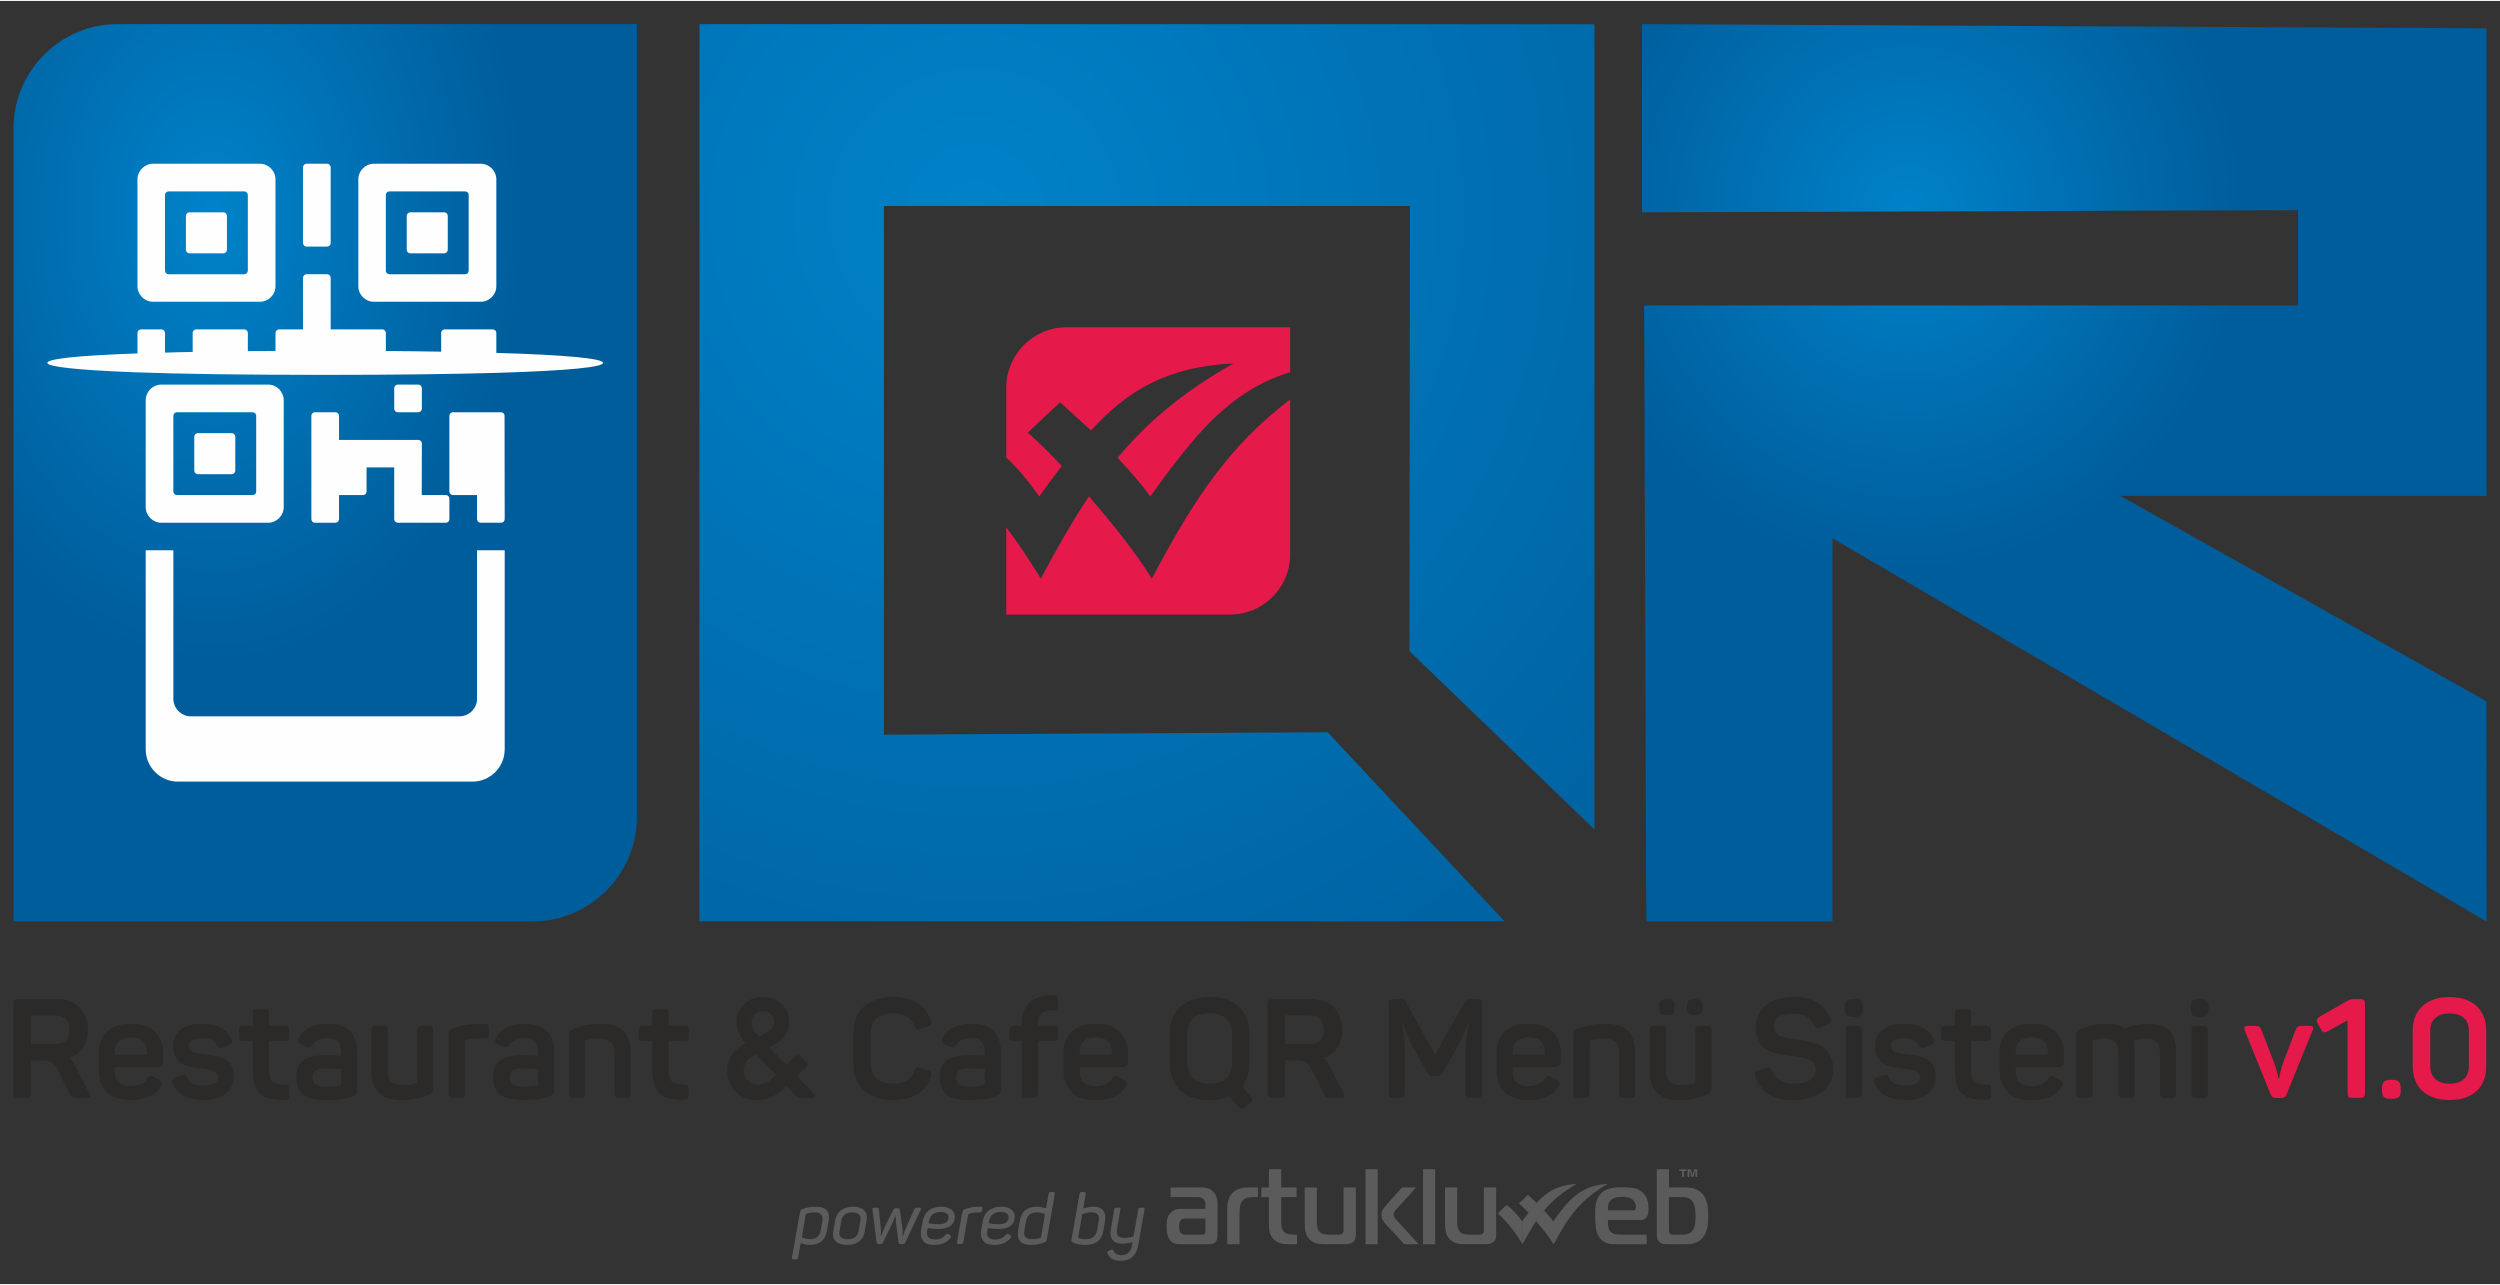 <?xml version="1.0" encoding="UTF-8"?>
<!DOCTYPE svg PUBLIC "-//W3C//DTD SVG 1.1//EN" "http://www.w3.org/Graphics/SVG/1.1/DTD/svg11.dtd">
<!-- Creator: CorelDRAW 2019 (64-Bit) -->
<svg xmlns="http://www.w3.org/2000/svg" xml:space="preserve" width="465px" height="239px" version="1.1" style="shape-rendering:geometricPrecision; text-rendering:geometricPrecision; image-rendering:optimizeQuality; fill-rule:evenodd; clip-rule:evenodd"
viewBox="0 0 185.31 95.11"
 xmlns:xlink="http://www.w3.org/1999/xlink">
 <rect x="0" y="0" width="185.31" height="95.11" fill="#333333" stroke="none"/>
 <defs>
  <style type="text/css">
   <![CDATA[
    .fil0 {fill:none}
    .fil7 {fill:#FEFEFE}
    .fil9 {fill:#5B5B5B}
    .fil2 {fill:#E51A4B}
    .fil8 {fill:#5B5B5B;fill-rule:nonzero}
    .fil5 {fill:#2B2A29;fill-rule:nonzero}
    .fil6 {fill:#E51A4B;fill-rule:nonzero}
    .fil1 {fill:url(#id0)}
    .fil3 {fill:url(#id1)}
    .fil4 {fill:url(#id2)}
   ]]>
  </style>
  <radialGradient id="id0" gradientUnits="userSpaceOnUse" gradientTransform="matrix(1.385 -0 -0 1.389 -28 -6)" cx="72.41" cy="15.69" r="55.29" fx="72.41" fy="15.69">
   <stop offset="0" style="stop-opacity:1; stop-color:#0082C9"/>
   <stop offset="1" style="stop-opacity:1; stop-color:#005D9B"/>
  </radialGradient>
  <radialGradient id="id1" gradientUnits="userSpaceOnUse" gradientTransform="matrix(1.307 -0 -0 1.389 -43 -6)" xlink:href="#id0" cx="141.12" cy="15.69" r="19.01" fx="141.12" fy="15.69">
  </radialGradient>
  <radialGradient id="id2" gradientUnits="userSpaceOnUse" gradientTransform="matrix(0.965 -0 -0 1.389 1 -6)" xlink:href="#id0" cx="15.32" cy="15.69" r="23.94" fx="15.32" fy="15.69">
  </radialGradient>
 </defs>
 <g id="Layer_x0020_1">
  <polygon class="fil0" points="0,0 185.31,0 185.31,95.11 0,95.11 "/>
  <g id="_2088385887312">
   <polygon class="fil1" points="104.47,48.19 118.19,61.42 118.19,1.73 51.85,1.72 51.84,68.22 111.53,68.23 98.41,54.21 65.52,54.39 65.52,15.2 104.51,15.2 "/>
   <path class="fil2" d="M79.05 24.19l16.58 0 0 3.33c-4.54,1.38 -7.18,4.8 -10.37,9.21 -0.74,-1.04 -1.55,-1.93 -2.42,-2.86 2.21,-2.65 4.85,-4.89 8.6,-7 -4.97,0.23 -7.9,2.05 -10.57,4.97l-2.29 -2.09 -2.4 2.25c0.95,0.84 1.66,1.56 2.52,2.47l0 0c-0.54,0.71 -1.1,1.47 -1.67,2.26l0 0c-0.89,-1.26 -1.58,-2.07 -2.44,-2.88l0 -5.2c0,-2.45 2.01,-4.46 4.46,-4.46zm-1.9 18.63c1.21,-2.27 2.35,-4.28 3.57,-6.1 1.7,2 3.25,3.87 4.66,6.1 3.11,-5.88 5.69,-9.8 10.25,-13.28l0 11.5c0,2.45 -2.01,4.45 -4.46,4.45l-16.58 0 0 -6.47c0.86,1.13 1.66,2.35 2.56,3.8z"/>
   <polygon class="fil3" points="121.71,1.72 121.71,15.67 170.34,15.51 170.34,22.57 121.87,22.57 122.03,68.23 135.83,68.23 135.83,39.83 184.31,68.23 184.3,51.91 157.17,36.69 184.31,36.69 184.31,2.03 "/>
   <path class="fil4" d="M8.72 1.72l38.49 0 0 58.78c0,4.25 -3.48,7.73 -7.73,7.73l-38.48 0 0 -58.78c0,-4.25 3.47,-7.73 7.72,-7.73z"/>
   <g>
    <path class="fil5" d="M4.2 73.99c0.72,0 1.29,0.21 1.7,0.61 0.41,0.4 0.62,0.95 0.62,1.66 0,0.53 -0.12,0.97 -0.36,1.33 -0.23,0.36 -0.57,0.61 -1,0.75 0.12,0.11 0.23,0.25 0.33,0.45l1.13 2.17c0.13,0.23 0.07,0.35 -0.17,0.35l-0.6 0c-0.23,0 -0.38,-0.02 -0.47,-0.05 -0.09,-0.04 -0.17,-0.13 -0.23,-0.26l-0.87 -1.75c-0.13,-0.29 -0.28,-0.48 -0.45,-0.58 -0.16,-0.09 -0.42,-0.14 -0.77,-0.14l-0.76 0 0 2.43c0,0.13 -0.03,0.22 -0.08,0.27 -0.05,0.06 -0.15,0.08 -0.28,0.08l-0.58 0c-0.13,0 -0.23,-0.02 -0.28,-0.08 -0.06,-0.05 -0.08,-0.14 -0.08,-0.27l0 -6.61c0,-0.14 0.02,-0.23 0.08,-0.28 0.05,-0.05 0.15,-0.08 0.28,-0.08l2.84 0zm0.68 3.06c0.19,-0.18 0.28,-0.44 0.28,-0.79 0,-0.34 -0.09,-0.6 -0.28,-0.79 -0.18,-0.18 -0.45,-0.27 -0.8,-0.27l-1.78 0 0 2.12 1.78 0c0.34,0 0.61,-0.09 0.8,-0.27zm2.43 0.99c0,-0.72 0.21,-1.27 0.62,-1.65 0.41,-0.38 1,-0.57 1.77,-0.57 0.79,0 1.38,0.2 1.78,0.6 0.4,0.39 0.61,0.91 0.61,1.53l0 0.63c0,0.3 -0.16,0.44 -0.47,0.44l-3.11 0 0 0.38c0,0.34 0.1,0.6 0.3,0.77 0.21,0.18 0.5,0.27 0.87,0.27 0.58,0 0.99,-0.19 1.22,-0.55 0.08,-0.12 0.16,-0.18 0.23,-0.2 0.07,-0.02 0.17,0.01 0.3,0.08l0.36 0.19c0.23,0.11 0.27,0.28 0.12,0.52 -0.41,0.66 -1.15,0.99 -2.23,0.99 -0.8,0 -1.4,-0.2 -1.78,-0.6 -0.39,-0.4 -0.59,-0.94 -0.59,-1.61l0 -1.22zm3.58 -0.16c0,-0.34 -0.1,-0.6 -0.3,-0.78 -0.2,-0.18 -0.49,-0.27 -0.89,-0.27 -0.38,0 -0.68,0.09 -0.88,0.27 -0.21,0.18 -0.31,0.44 -0.31,0.78l0 0.23 2.38 0 0 -0.23zm1.94 -0.4c0,-0.51 0.18,-0.91 0.54,-1.21 0.36,-0.3 0.89,-0.45 1.58,-0.45 1.11,0 1.84,0.37 2.21,1.1 0.11,0.21 0.05,0.36 -0.17,0.47l-0.46 0.18c-0.12,0.05 -0.2,0.06 -0.26,0.05 -0.05,-0.02 -0.11,-0.08 -0.18,-0.19 -0.2,-0.36 -0.57,-0.54 -1.11,-0.54 -0.64,0 -0.97,0.19 -0.97,0.56 0,0.22 0.09,0.38 0.27,0.46 0.18,0.07 0.49,0.13 0.94,0.18 0.7,0.06 1.22,0.21 1.58,0.44 0.35,0.23 0.52,0.64 0.52,1.22 0,0.52 -0.19,0.93 -0.58,1.25 -0.38,0.31 -0.93,0.47 -1.65,0.47 -1.2,0 -1.97,-0.42 -2.29,-1.25 -0.09,-0.21 -0.02,-0.36 0.2,-0.43l0.47 -0.15c0.1,-0.04 0.18,-0.05 0.25,-0.02 0.06,0.03 0.12,0.1 0.17,0.22 0.16,0.38 0.55,0.56 1.16,0.56 0.73,0 1.1,-0.2 1.1,-0.6 0,-0.23 -0.1,-0.38 -0.28,-0.47 -0.18,-0.08 -0.5,-0.14 -0.96,-0.19 -0.24,-0.03 -0.45,-0.06 -0.61,-0.09 -0.17,-0.03 -0.36,-0.08 -0.56,-0.16 -0.19,-0.08 -0.36,-0.17 -0.48,-0.28 -0.12,-0.11 -0.23,-0.26 -0.31,-0.45 -0.08,-0.19 -0.12,-0.42 -0.12,-0.68zm6.79 -2.74c0.12,0 0.2,0.02 0.25,0.06 0.04,0.05 0.07,0.13 0.07,0.25l0 0.92 1.17 0c0.12,0 0.2,0.03 0.25,0.07 0.05,0.05 0.07,0.13 0.07,0.24l0 0.48c0,0.11 -0.02,0.2 -0.07,0.24 -0.05,0.05 -0.13,0.08 -0.25,0.08l-1.17 0 0 2.07c0,0.48 0.08,0.8 0.24,0.96 0.16,0.15 0.47,0.22 0.92,0.22 0.13,0 0.21,0.02 0.26,0.07 0.05,0.04 0.07,0.13 0.07,0.25l0 0.48c0,0.12 -0.02,0.2 -0.07,0.25 -0.05,0.04 -0.13,0.07 -0.26,0.08 -0.86,0.02 -1.47,-0.13 -1.83,-0.46 -0.35,-0.33 -0.53,-0.93 -0.53,-1.81l0 -2.11 -0.71 0c-0.12,0 -0.2,-0.03 -0.24,-0.08 -0.05,-0.04 -0.07,-0.13 -0.07,-0.24l0 -0.48c0,-0.11 0.02,-0.19 0.07,-0.24 0.04,-0.04 0.12,-0.07 0.24,-0.07l0.71 0 0 -0.92c0,-0.12 0.03,-0.2 0.07,-0.25 0.05,-0.04 0.14,-0.06 0.25,-0.06l0.56 0zm2.52 2.15c0.37,-0.71 1.09,-1.07 2.14,-1.07 1.47,0 2.2,0.71 2.2,2.12l0 2.67c0,0.18 -0.02,0.31 -0.08,0.38 -0.05,0.08 -0.14,0.15 -0.29,0.21 -0.41,0.18 -1.03,0.27 -1.85,0.27 -0.88,0 -1.48,-0.14 -1.81,-0.41 -0.33,-0.27 -0.49,-0.69 -0.49,-1.26 0,-0.61 0.18,-1.04 0.54,-1.29 0.36,-0.25 0.96,-0.37 1.8,-0.37 0.07,0 0.4,0.01 0.99,0.05l0 -0.29c0,-0.34 -0.08,-0.59 -0.24,-0.76 -0.16,-0.17 -0.42,-0.26 -0.79,-0.26 -0.51,0 -0.87,0.16 -1.09,0.49 -0.07,0.11 -0.14,0.18 -0.19,0.2 -0.05,0.01 -0.13,0 -0.25,-0.04l-0.41 -0.18c-0.23,-0.1 -0.29,-0.25 -0.18,-0.46zm3.15 2.28c-0.72,-0.04 -1.1,-0.05 -1.13,-0.05 -0.37,0 -0.63,0.05 -0.77,0.16 -0.14,0.11 -0.22,0.28 -0.22,0.51 0,0.23 0.07,0.4 0.2,0.52 0.14,0.11 0.4,0.17 0.77,0.17 0.44,0 0.79,-0.03 1.03,-0.09 0.08,-0.02 0.12,-0.07 0.12,-0.14l0 -1.08zm6.5 -3.2c0.12,0 0.2,0.03 0.25,0.07 0.05,0.05 0.07,0.13 0.07,0.24l0 4.25c0,0.16 -0.03,0.28 -0.08,0.36 -0.05,0.07 -0.16,0.15 -0.32,0.22 -0.61,0.24 -1.28,0.36 -2.02,0.36 -0.72,0 -1.26,-0.18 -1.62,-0.54 -0.36,-0.36 -0.54,-0.87 -0.54,-1.54l0 -3.11c0,-0.11 0.03,-0.19 0.08,-0.24 0.04,-0.04 0.13,-0.07 0.24,-0.07l0.57 0c0.12,0 0.2,0.03 0.24,0.07 0.05,0.05 0.07,0.13 0.07,0.24l0 3.07c0,0.68 0.37,1.02 1.12,1.02 0.36,0 0.68,-0.04 0.95,-0.12 0.08,-0.03 0.11,-0.09 0.11,-0.17l0 -3.8c0,-0.11 0.03,-0.19 0.08,-0.24 0.04,-0.04 0.13,-0.07 0.24,-0.07l0.56 0zm3.79 -0.15l0.33 0c0.12,0 0.2,0.02 0.25,0.07 0.05,0.04 0.07,0.12 0.07,0.25l0 0.45c0,0.12 -0.02,0.2 -0.07,0.25 -0.05,0.05 -0.13,0.07 -0.25,0.07l-0.37 0c-0.38,0 -0.71,0.04 -0.98,0.12 -0.07,0.02 -0.1,0.06 -0.1,0.13l0 3.83c0,0.12 -0.02,0.2 -0.07,0.25 -0.04,0.05 -0.12,0.07 -0.24,0.07l-0.57 0c-0.11,0 -0.2,-0.02 -0.24,-0.07 -0.05,-0.05 -0.08,-0.13 -0.08,-0.25l0 -4.27c0,-0.17 0.03,-0.29 0.08,-0.37 0.05,-0.08 0.16,-0.15 0.33,-0.22 0.5,-0.19 1.14,-0.29 1.91,-0.31zm1.17 1.07c0.37,-0.71 1.08,-1.07 2.13,-1.07 1.47,0 2.21,0.71 2.21,2.12l0 2.67c0,0.18 -0.03,0.31 -0.08,0.38 -0.05,0.08 -0.15,0.15 -0.3,0.21 -0.41,0.18 -1.03,0.27 -1.85,0.27 -0.87,0 -1.47,-0.14 -1.8,-0.41 -0.33,-0.27 -0.5,-0.69 -0.5,-1.26 0,-0.61 0.18,-1.04 0.54,-1.29 0.36,-0.25 0.96,-0.37 1.8,-0.37 0.08,0 0.41,0.01 0.99,0.05l0 -0.29c0,-0.34 -0.08,-0.59 -0.24,-0.76 -0.15,-0.17 -0.42,-0.26 -0.79,-0.26 -0.51,0 -0.87,0.16 -1.08,0.49 -0.08,0.11 -0.14,0.18 -0.19,0.2 -0.05,0.01 -0.14,0 -0.26,-0.04l-0.41 -0.18c-0.22,-0.1 -0.28,-0.25 -0.17,-0.46zm3.14 2.28c-0.72,-0.04 -1.1,-0.05 -1.12,-0.05 -0.37,0 -0.63,0.05 -0.78,0.16 -0.14,0.11 -0.21,0.28 -0.21,0.51 0,0.23 0.06,0.4 0.2,0.52 0.13,0.11 0.39,0.17 0.77,0.17 0.44,0 0.78,-0.03 1.03,-0.09 0.07,-0.02 0.11,-0.07 0.11,-0.14l0 -1.08zm2.68 -3c0.58,-0.23 1.26,-0.35 2.03,-0.35 0.72,0 1.26,0.18 1.61,0.53 0.36,0.36 0.53,0.87 0.53,1.54l0 3.1c0,0.12 -0.02,0.2 -0.07,0.25 -0.05,0.05 -0.13,0.07 -0.25,0.07l-0.56 0c-0.12,0 -0.2,-0.02 -0.25,-0.07 -0.04,-0.05 -0.06,-0.13 -0.06,-0.25l0 -3.07c0,-0.67 -0.38,-1.01 -1.13,-1.01 -0.33,0 -0.65,0.05 -0.98,0.13 -0.05,0.03 -0.08,0.06 -0.08,0.11l0 3.84c0,0.12 -0.02,0.2 -0.06,0.25 -0.05,0.05 -0.13,0.07 -0.25,0.07l-0.56 0c-0.12,0 -0.2,-0.02 -0.25,-0.07 -0.05,-0.05 -0.07,-0.13 -0.07,-0.25l0 -4.23c0,-0.17 0.02,-0.29 0.07,-0.37 0.06,-0.08 0.16,-0.15 0.33,-0.22zm6.67 -1.43c0.11,0 0.2,0.02 0.24,0.06 0.05,0.05 0.08,0.13 0.08,0.25l0 0.92 1.17 0c0.12,0 0.2,0.03 0.25,0.07 0.05,0.05 0.07,0.13 0.07,0.24l0 0.48c0,0.11 -0.02,0.2 -0.07,0.24 -0.05,0.05 -0.13,0.08 -0.25,0.08l-1.17 0 0 2.07c0,0.48 0.08,0.8 0.24,0.96 0.16,0.15 0.47,0.22 0.92,0.22 0.12,0 0.21,0.02 0.26,0.07 0.05,0.04 0.07,0.13 0.07,0.25l0 0.48c0,0.12 -0.02,0.2 -0.07,0.25 -0.05,0.04 -0.14,0.07 -0.26,0.08 -0.86,0.02 -1.47,-0.13 -1.83,-0.46 -0.35,-0.33 -0.53,-0.93 -0.53,-1.81l0 -2.11 -0.71 0c-0.12,0 -0.2,-0.03 -0.24,-0.08 -0.05,-0.04 -0.07,-0.13 -0.07,-0.24l0 -0.48c0,-0.11 0.02,-0.19 0.07,-0.24 0.04,-0.04 0.12,-0.07 0.24,-0.07l0.71 0 0 -0.92c0,-0.12 0.03,-0.2 0.07,-0.25 0.05,-0.04 0.13,-0.06 0.25,-0.06l0.56 0zm5.35 0.99c0,-0.53 0.17,-0.97 0.53,-1.34 0.35,-0.37 0.84,-0.55 1.46,-0.55 0.54,0 0.99,0.17 1.37,0.52 0.37,0.35 0.55,0.77 0.55,1.27 0,0.44 -0.11,0.8 -0.33,1.1 -0.23,0.3 -0.57,0.56 -1.04,0.79l-0.1 0.05 1.27 1.3 0.63 -0.62c0.14,-0.14 0.28,-0.14 0.43,0l0.41 0.41c0.11,0.13 0.1,0.25 -0.03,0.38l-0.67 0.65 1.25 1.31c0.18,0.21 0.13,0.31 -0.16,0.31l-0.73 0c-0.19,0 -0.35,-0.06 -0.47,-0.18l-0.66 -0.67c-0.42,0.39 -0.79,0.65 -1.11,0.8 -0.31,0.14 -0.67,0.21 -1.07,0.21 -0.65,0 -1.18,-0.21 -1.6,-0.62 -0.41,-0.41 -0.61,-0.93 -0.61,-1.58 0,-0.86 0.45,-1.53 1.36,-2.02 -0.46,-0.49 -0.68,-0.99 -0.68,-1.52zm2.79 -0.09c0,-0.2 -0.08,-0.38 -0.23,-0.53 -0.15,-0.15 -0.34,-0.23 -0.57,-0.23 -0.27,0 -0.48,0.08 -0.64,0.25 -0.15,0.16 -0.23,0.37 -0.23,0.61 0,0.17 0.04,0.34 0.12,0.48 0.09,0.14 0.23,0.32 0.44,0.54l0.37 -0.2c0.26,-0.12 0.45,-0.25 0.56,-0.39 0.12,-0.13 0.18,-0.31 0.18,-0.53zm-1.35 2.44c-0.61,0.28 -0.91,0.69 -0.91,1.21 0,0.3 0.1,0.55 0.31,0.75 0.2,0.19 0.45,0.29 0.75,0.29 0.25,0 0.47,-0.05 0.66,-0.17 0.19,-0.11 0.41,-0.29 0.68,-0.55l-1.49 -1.53zm7.22 -1.56c0,-0.83 0.26,-1.49 0.77,-1.96 0.51,-0.48 1.24,-0.72 2.18,-0.72 1.46,0 2.4,0.57 2.8,1.72 0.09,0.22 0.01,0.37 -0.21,0.45l-0.57 0.2c-0.12,0.04 -0.22,0.05 -0.28,0.02 -0.06,-0.04 -0.12,-0.11 -0.16,-0.24 -0.23,-0.63 -0.76,-0.94 -1.58,-0.94 -0.53,0 -0.94,0.12 -1.22,0.37 -0.29,0.25 -0.43,0.62 -0.43,1.09l0 2.28c0,0.47 0.14,0.84 0.43,1.09 0.28,0.25 0.69,0.38 1.22,0.38 0.82,0 1.34,-0.32 1.58,-0.96 0.05,-0.13 0.11,-0.21 0.17,-0.24 0.06,-0.03 0.16,-0.02 0.28,0.03l0.56 0.19c0.22,0.08 0.3,0.23 0.22,0.45 -0.4,1.16 -1.34,1.74 -2.81,1.74 -0.94,0 -1.67,-0.24 -2.18,-0.72 -0.51,-0.48 -0.77,-1.14 -0.77,-1.97l0 -2.26zm6.6 0.37c0.37,-0.71 1.08,-1.07 2.13,-1.07 1.47,0 2.21,0.71 2.21,2.12l0 2.67c0,0.18 -0.03,0.31 -0.08,0.38 -0.05,0.08 -0.15,0.15 -0.29,0.21 -0.42,0.18 -1.03,0.27 -1.86,0.27 -0.87,0 -1.47,-0.14 -1.8,-0.41 -0.33,-0.27 -0.5,-0.69 -0.5,-1.26 0,-0.61 0.18,-1.04 0.54,-1.29 0.36,-0.25 0.96,-0.37 1.8,-0.37 0.08,0 0.41,0.01 0.99,0.05l0 -0.29c0,-0.34 -0.08,-0.59 -0.24,-0.76 -0.15,-0.17 -0.42,-0.26 -0.79,-0.26 -0.51,0 -0.87,0.16 -1.08,0.49 -0.08,0.11 -0.14,0.18 -0.19,0.2 -0.05,0.01 -0.14,0 -0.25,-0.04l-0.42 -0.18c-0.22,-0.1 -0.28,-0.25 -0.17,-0.46zm3.14 2.28c-0.72,-0.04 -1.09,-0.05 -1.12,-0.05 -0.37,0 -0.63,0.05 -0.77,0.16 -0.15,0.11 -0.22,0.28 -0.22,0.51 0,0.23 0.07,0.4 0.2,0.52 0.13,0.11 0.39,0.17 0.77,0.17 0.44,0 0.78,-0.03 1.03,-0.09 0.07,-0.02 0.11,-0.07 0.11,-0.14l0 -1.08zm5.1 -5.48c0.13,0 0.21,0.02 0.26,0.07 0.05,0.05 0.07,0.13 0.07,0.26l0 0.45c0,0.12 -0.02,0.21 -0.07,0.26 -0.05,0.04 -0.13,0.07 -0.26,0.07 -0.43,0 -0.73,0.08 -0.9,0.24 -0.18,0.16 -0.26,0.44 -0.26,0.83l0 0.1 1.18 0c0.12,0 0.2,0.03 0.25,0.07 0.04,0.05 0.06,0.13 0.06,0.24l0 0.48c0,0.11 -0.02,0.2 -0.06,0.24 -0.05,0.05 -0.13,0.08 -0.25,0.08l-1.18 0 0 3.91c0,0.12 -0.02,0.2 -0.07,0.25 -0.04,0.05 -0.13,0.07 -0.25,0.07l-0.55 0c-0.12,0 -0.21,-0.02 -0.25,-0.07 -0.05,-0.05 -0.08,-0.13 -0.08,-0.25l0 -3.91 -0.62 0c-0.11,0 -0.19,-0.03 -0.24,-0.08 -0.04,-0.04 -0.06,-0.13 -0.06,-0.24l0 -0.48c0,-0.11 0.02,-0.19 0.06,-0.24 0.05,-0.04 0.13,-0.07 0.24,-0.07l0.62 0 0 -0.1c0,-1.43 0.76,-2.16 2.27,-2.18l0.09 0zm0.74 4.35c0,-0.72 0.21,-1.27 0.62,-1.65 0.41,-0.38 1,-0.57 1.78,-0.57 0.78,0 1.37,0.2 1.77,0.6 0.41,0.39 0.61,0.91 0.61,1.53l0 0.63c0,0.3 -0.16,0.44 -0.47,0.44l-3.11 0 0 0.38c0,0.34 0.1,0.6 0.3,0.77 0.21,0.18 0.5,0.27 0.88,0.27 0.57,0 0.98,-0.19 1.21,-0.55 0.08,-0.12 0.16,-0.18 0.23,-0.2 0.07,-0.02 0.17,0.01 0.3,0.08l0.36 0.19c0.23,0.11 0.27,0.28 0.12,0.52 -0.4,0.66 -1.15,0.99 -2.22,0.99 -0.81,0 -1.4,-0.2 -1.79,-0.6 -0.39,-0.4 -0.59,-0.94 -0.59,-1.61l0 -1.22zm3.58 -0.16c0,-0.34 -0.1,-0.6 -0.3,-0.78 -0.2,-0.18 -0.49,-0.27 -0.88,-0.27 -0.39,0 -0.68,0.09 -0.89,0.27 -0.21,0.18 -0.31,0.44 -0.31,0.78l0 0.23 2.38 0 0 -0.23zm10.3 3.32c0.08,0.1 0.12,0.19 0.11,0.26 -0.01,0.07 -0.06,0.15 -0.15,0.24l-0.4 0.32c-0.17,0.15 -0.34,0.14 -0.49,-0.04l-0.67 -0.79c-0.39,0.18 -0.87,0.28 -1.44,0.28 -0.94,0 -1.67,-0.24 -2.18,-0.72 -0.51,-0.48 -0.77,-1.14 -0.77,-1.97l0 -2.25c0,-0.84 0.26,-1.5 0.77,-1.97 0.51,-0.48 1.24,-0.72 2.18,-0.72 0.93,0 1.65,0.24 2.17,0.72 0.51,0.47 0.76,1.13 0.76,1.97l0 2.25c0,0.68 -0.17,1.25 -0.51,1.7l0.62 0.72zm-4.69 -2.41c0,0.48 0.14,0.84 0.43,1.09 0.28,0.25 0.69,0.38 1.22,0.38 0.53,0 0.93,-0.13 1.22,-0.38 0.28,-0.25 0.43,-0.62 0.43,-1.09l0 -2.27c0,-0.47 -0.15,-0.84 -0.43,-1.09 -0.29,-0.26 -0.69,-0.38 -1.22,-0.38 -0.53,0 -0.94,0.12 -1.22,0.37 -0.29,0.25 -0.43,0.62 -0.43,1.1l0 2.27zm9.15 -4.8c0.72,0 1.29,0.21 1.7,0.61 0.41,0.4 0.62,0.95 0.62,1.66 0,0.53 -0.12,0.97 -0.36,1.33 -0.23,0.36 -0.57,0.61 -1,0.75 0.12,0.11 0.23,0.25 0.33,0.45l1.13 2.17c0.12,0.23 0.07,0.35 -0.17,0.35l-0.6 0c-0.23,0 -0.39,-0.02 -0.48,-0.05 -0.09,-0.04 -0.16,-0.13 -0.22,-0.26l-0.87 -1.75c-0.14,-0.29 -0.29,-0.48 -0.45,-0.58 -0.17,-0.09 -0.42,-0.14 -0.78,-0.14l-0.76 0 0 2.43c0,0.13 -0.02,0.22 -0.08,0.27 -0.05,0.06 -0.14,0.08 -0.27,0.08l-0.59 0c-0.13,0 -0.22,-0.02 -0.27,-0.08 -0.06,-0.05 -0.09,-0.14 -0.09,-0.27l0 -6.61c0,-0.14 0.03,-0.23 0.09,-0.28 0.05,-0.05 0.14,-0.08 0.27,-0.08l2.85 0zm0.67 3.06c0.19,-0.18 0.29,-0.44 0.29,-0.79 0,-0.34 -0.1,-0.6 -0.28,-0.79 -0.19,-0.18 -0.45,-0.27 -0.81,-0.27l-1.78 0 0 2.12 1.78 0c0.35,0 0.61,-0.09 0.8,-0.27zm11.66 -3.06c0.14,0 0.23,0.03 0.28,0.08 0.05,0.05 0.07,0.14 0.07,0.28l0 6.61c0,0.13 -0.02,0.22 -0.07,0.27 -0.05,0.06 -0.14,0.08 -0.28,0.08l-0.52 0c-0.13,0 -0.22,-0.02 -0.27,-0.08 -0.06,-0.05 -0.08,-0.14 -0.08,-0.27l0 -3.14c0,-0.62 0.08,-1.3 0.25,-2.05l-0.08 0c-0.2,0.59 -0.48,1.22 -0.84,1.88l-1.01 1.79c-0.1,0.16 -0.24,0.24 -0.4,0.24l-0.33 0c-0.11,0 -0.19,-0.01 -0.24,-0.04 -0.06,-0.03 -0.11,-0.1 -0.16,-0.2l-1.04 -1.8c-0.31,-0.53 -0.58,-1.16 -0.79,-1.87l-0.07 0c0.14,0.7 0.22,1.38 0.22,2.06l0 3.13c0,0.13 -0.03,0.22 -0.08,0.27 -0.05,0.06 -0.14,0.08 -0.27,0.08l-0.5 0c-0.13,0 -0.22,-0.02 -0.28,-0.08 -0.05,-0.05 -0.08,-0.14 -0.08,-0.27l0 -6.61c0,-0.14 0.03,-0.23 0.08,-0.28 0.06,-0.05 0.15,-0.08 0.28,-0.08l0.45 0c0.15,0 0.25,0.02 0.32,0.06 0.06,0.03 0.12,0.1 0.18,0.21l2.14 3.84 2.15 -3.83c0.06,-0.11 0.12,-0.19 0.18,-0.22 0.05,-0.04 0.15,-0.06 0.29,-0.06l0.5 0zm1.43 4.05c0,-0.72 0.2,-1.27 0.61,-1.65 0.41,-0.38 1,-0.57 1.78,-0.57 0.78,0 1.37,0.2 1.77,0.6 0.41,0.39 0.61,0.91 0.61,1.53l0 0.63c0,0.3 -0.16,0.44 -0.47,0.44l-3.11 0 0 0.38c0,0.34 0.1,0.6 0.31,0.77 0.2,0.18 0.49,0.27 0.87,0.27 0.57,0 0.98,-0.19 1.21,-0.55 0.09,-0.12 0.16,-0.18 0.23,-0.2 0.08,-0.02 0.17,0.01 0.3,0.08l0.36 0.19c0.23,0.11 0.27,0.28 0.12,0.52 -0.4,0.66 -1.14,0.99 -2.22,0.99 -0.81,0 -1.4,-0.2 -1.79,-0.6 -0.39,-0.4 -0.58,-0.94 -0.58,-1.61l0 -1.22zm3.57 -0.16c0,-0.34 -0.1,-0.6 -0.3,-0.78 -0.2,-0.18 -0.49,-0.27 -0.88,-0.27 -0.39,0 -0.68,0.09 -0.89,0.27 -0.2,0.18 -0.31,0.44 -0.31,0.78l0 0.23 2.38 0 0 -0.23zm2.53 -1.71c0.58,-0.23 1.26,-0.35 2.03,-0.35 0.72,0 1.26,0.18 1.61,0.53 0.35,0.36 0.53,0.87 0.53,1.54l0 3.1c0,0.12 -0.02,0.2 -0.07,0.25 -0.05,0.05 -0.13,0.07 -0.25,0.07l-0.56 0c-0.12,0 -0.2,-0.02 -0.25,-0.07 -0.04,-0.05 -0.06,-0.13 -0.06,-0.25l0 -3.07c0,-0.67 -0.38,-1.01 -1.13,-1.01 -0.33,0 -0.66,0.05 -0.99,0.13 -0.04,0.03 -0.07,0.06 -0.07,0.11l0 3.84c0,0.12 -0.02,0.2 -0.07,0.25 -0.04,0.05 -0.12,0.07 -0.24,0.07l-0.56 0c-0.12,0 -0.2,-0.02 -0.25,-0.07 -0.05,-0.05 -0.07,-0.13 -0.07,-0.25l0 -4.23c0,-0.17 0.02,-0.29 0.07,-0.37 0.05,-0.08 0.16,-0.15 0.33,-0.22zm6.55 -2.17c0.21,0 0.35,0.04 0.43,0.12 0.08,0.08 0.12,0.22 0.12,0.42l0 0.09c0,0.2 -0.04,0.34 -0.12,0.42 -0.08,0.08 -0.22,0.12 -0.43,0.12l-0.07 0c-0.2,0 -0.34,-0.04 -0.41,-0.12 -0.08,-0.08 -0.12,-0.22 -0.12,-0.42l0 -0.09c0,-0.2 0.04,-0.34 0.12,-0.42 0.07,-0.08 0.21,-0.12 0.41,-0.12l0.07 0zm2.07 0c0.2,0 0.34,0.04 0.42,0.12 0.08,0.08 0.12,0.22 0.12,0.42l0 0.09c0,0.2 -0.04,0.34 -0.12,0.42 -0.08,0.08 -0.22,0.12 -0.42,0.12l-0.07 0c-0.2,0 -0.35,-0.04 -0.43,-0.12 -0.08,-0.08 -0.11,-0.22 -0.11,-0.42l0 -0.09c0,-0.2 0.03,-0.34 0.11,-0.42 0.08,-0.08 0.23,-0.12 0.43,-0.12l0.07 0zm0.9 1.97c0.12,0 0.2,0.03 0.25,0.07 0.05,0.05 0.07,0.13 0.07,0.24l0 4.25c0,0.16 -0.03,0.28 -0.08,0.36 -0.05,0.07 -0.16,0.15 -0.32,0.22 -0.61,0.24 -1.28,0.36 -2.02,0.36 -0.72,0 -1.26,-0.18 -1.62,-0.54 -0.36,-0.36 -0.54,-0.87 -0.54,-1.54l0 -3.11c0,-0.11 0.03,-0.19 0.08,-0.24 0.04,-0.04 0.13,-0.07 0.24,-0.07l0.57 0c0.12,0 0.2,0.03 0.24,0.07 0.05,0.05 0.07,0.13 0.07,0.24l0 3.07c0,0.68 0.37,1.02 1.12,1.02 0.36,0 0.68,-0.04 0.95,-0.12 0.08,-0.03 0.11,-0.09 0.11,-0.17l0 -3.8c0,-0.11 0.03,-0.19 0.08,-0.24 0.04,-0.04 0.13,-0.07 0.24,-0.07l0.56 0zm3.6 0.13c0,-0.68 0.24,-1.22 0.73,-1.64 0.49,-0.41 1.19,-0.62 2.09,-0.62 0.71,0 1.28,0.13 1.7,0.38 0.42,0.26 0.76,0.65 1.01,1.18 0.1,0.21 0.04,0.37 -0.2,0.47l-0.56 0.25c-0.12,0.05 -0.21,0.06 -0.26,0.03 -0.06,-0.02 -0.12,-0.09 -0.19,-0.21 -0.14,-0.29 -0.33,-0.5 -0.56,-0.65 -0.24,-0.14 -0.55,-0.21 -0.94,-0.21 -1,0 -1.49,0.31 -1.49,0.94 0,0.18 0.04,0.33 0.13,0.45 0.09,0.12 0.23,0.22 0.42,0.29 0.19,0.07 0.37,0.11 0.54,0.15 0.17,0.03 0.4,0.06 0.69,0.09 0.29,0.04 0.54,0.08 0.75,0.12 0.21,0.04 0.44,0.11 0.69,0.21 0.25,0.1 0.45,0.22 0.61,0.36 0.16,0.15 0.29,0.35 0.4,0.6 0.11,0.25 0.17,0.54 0.17,0.87 0,0.7 -0.26,1.26 -0.78,1.68 -0.51,0.42 -1.23,0.63 -2.16,0.63 -0.78,0 -1.39,-0.15 -1.83,-0.43 -0.45,-0.29 -0.78,-0.72 -1,-1.29 -0.05,-0.14 -0.06,-0.23 -0.03,-0.3 0.04,-0.06 0.12,-0.12 0.24,-0.16l0.57 -0.2c0.12,-0.05 0.2,-0.05 0.27,-0.02 0.06,0.03 0.12,0.11 0.17,0.23 0.27,0.64 0.81,0.96 1.61,0.96 1.09,0 1.64,-0.36 1.64,-1.07 0,-0.23 -0.08,-0.41 -0.25,-0.55 -0.16,-0.14 -0.35,-0.23 -0.56,-0.28 -0.2,-0.05 -0.48,-0.1 -0.82,-0.13 -0.23,-0.03 -0.42,-0.05 -0.56,-0.07 -0.14,-0.01 -0.32,-0.05 -0.54,-0.09 -0.22,-0.05 -0.4,-0.11 -0.54,-0.17 -0.14,-0.06 -0.29,-0.15 -0.45,-0.25 -0.17,-0.11 -0.29,-0.23 -0.38,-0.37 -0.09,-0.14 -0.17,-0.31 -0.24,-0.51 -0.06,-0.2 -0.09,-0.43 -0.09,-0.67zm7.29 -2.13c0.24,0 0.41,0.05 0.5,0.14 0.09,0.09 0.13,0.25 0.13,0.48l0 0.1c0,0.24 -0.04,0.4 -0.13,0.49 -0.09,0.09 -0.26,0.13 -0.5,0.13l-0.07 0c-0.23,0 -0.4,-0.04 -0.49,-0.13 -0.09,-0.09 -0.14,-0.25 -0.14,-0.49l0 -0.1c0,-0.23 0.05,-0.39 0.14,-0.48 0.09,-0.09 0.25,-0.14 0.49,-0.14l0.07 0zm0.25 2c0.12,0 0.2,0.03 0.25,0.07 0.05,0.05 0.07,0.13 0.07,0.24l0 4.71c0,0.12 -0.02,0.2 -0.07,0.25 -0.05,0.05 -0.13,0.07 -0.25,0.07l-0.57 0c-0.11,0 -0.19,-0.02 -0.24,-0.07 -0.04,-0.05 -0.07,-0.13 -0.07,-0.25l0 -4.71c0,-0.11 0.03,-0.19 0.07,-0.24 0.05,-0.04 0.13,-0.07 0.24,-0.07l0.57 0z"/>
    <path class="fil5" d="M138.99 77.48c0,-0.51 0.18,-0.91 0.54,-1.21 0.36,-0.3 0.89,-0.45 1.58,-0.45 1.11,0 1.84,0.37 2.21,1.1 0.11,0.21 0.05,0.36 -0.17,0.47l-0.46 0.18c-0.12,0.05 -0.2,0.06 -0.25,0.05 -0.06,-0.02 -0.12,-0.08 -0.18,-0.19 -0.2,-0.36 -0.57,-0.54 -1.12,-0.54 -0.64,0 -0.97,0.19 -0.97,0.56 0,0.22 0.09,0.38 0.27,0.46 0.18,0.07 0.49,0.13 0.94,0.18 0.7,0.06 1.23,0.21 1.58,0.44 0.35,0.23 0.52,0.64 0.52,1.22 0,0.52 -0.19,0.93 -0.58,1.25 -0.38,0.31 -0.93,0.47 -1.64,0.47 -1.21,0 -1.98,-0.42 -2.3,-1.25 -0.08,-0.21 -0.02,-0.36 0.2,-0.43l0.47 -0.15c0.1,-0.04 0.18,-0.05 0.25,-0.02 0.07,0.03 0.12,0.1 0.17,0.22 0.16,0.38 0.55,0.56 1.16,0.56 0.73,0 1.1,-0.2 1.1,-0.6 0,-0.23 -0.09,-0.38 -0.28,-0.47 -0.18,-0.08 -0.5,-0.14 -0.96,-0.19 -0.24,-0.03 -0.44,-0.06 -0.61,-0.09 -0.17,-0.03 -0.35,-0.08 -0.55,-0.16 -0.2,-0.08 -0.36,-0.17 -0.49,-0.28 -0.12,-0.11 -0.22,-0.26 -0.31,-0.45 -0.08,-0.19 -0.12,-0.42 -0.12,-0.68zm6.79 -2.74c0.12,0 0.2,0.02 0.25,0.06 0.05,0.05 0.07,0.13 0.07,0.25l0 0.92 1.17 0c0.12,0 0.2,0.03 0.25,0.07 0.05,0.05 0.07,0.13 0.07,0.24l0 0.48c0,0.11 -0.02,0.2 -0.07,0.24 -0.05,0.05 -0.13,0.08 -0.25,0.08l-1.17 0 0 2.07c0,0.48 0.08,0.8 0.24,0.96 0.16,0.15 0.47,0.22 0.92,0.22 0.13,0 0.21,0.02 0.26,0.07 0.05,0.04 0.07,0.13 0.07,0.25l0 0.48c0,0.12 -0.02,0.2 -0.07,0.25 -0.05,0.04 -0.13,0.07 -0.26,0.08 -0.86,0.02 -1.47,-0.13 -1.83,-0.46 -0.35,-0.33 -0.53,-0.93 -0.53,-1.81l0 -2.11 -0.71 0c-0.11,0 -0.19,-0.03 -0.24,-0.08 -0.04,-0.04 -0.07,-0.13 -0.07,-0.24l0 -0.48c0,-0.11 0.03,-0.19 0.07,-0.24 0.05,-0.04 0.13,-0.07 0.24,-0.07l0.71 0 0 -0.92c0,-0.12 0.03,-0.2 0.08,-0.25 0.04,-0.04 0.13,-0.06 0.24,-0.06l0.56 0zm2.43 3.3c0,-0.72 0.21,-1.27 0.62,-1.65 0.4,-0.38 1,-0.57 1.77,-0.57 0.79,0 1.38,0.2 1.78,0.6 0.4,0.39 0.6,0.91 0.6,1.53l0 0.63c0,0.3 -0.15,0.44 -0.46,0.44l-3.11 0 0 0.38c0,0.34 0.1,0.6 0.3,0.77 0.2,0.18 0.49,0.27 0.87,0.27 0.58,0 0.98,-0.19 1.22,-0.55 0.08,-0.12 0.16,-0.18 0.23,-0.2 0.07,-0.02 0.17,0.01 0.29,0.08l0.36 0.19c0.24,0.11 0.28,0.28 0.13,0.52 -0.41,0.66 -1.15,0.99 -2.23,0.99 -0.8,0 -1.4,-0.2 -1.79,-0.6 -0.38,-0.4 -0.58,-0.94 -0.58,-1.61l0 -1.22zm3.58 -0.16c0,-0.34 -0.1,-0.6 -0.3,-0.78 -0.2,-0.18 -0.5,-0.27 -0.89,-0.27 -0.38,0 -0.68,0.09 -0.88,0.27 -0.21,0.18 -0.31,0.44 -0.31,0.78l0 0.23 2.38 0 0 -0.23zm5.68 -1.72c0.56,-0.23 1.16,-0.34 1.81,-0.34 1.35,0 2.02,0.68 2.02,2.05l0 3.12c0,0.12 -0.02,0.2 -0.07,0.25 -0.04,0.05 -0.12,0.07 -0.24,0.07l-0.57 0c-0.11,0 -0.2,-0.02 -0.24,-0.07 -0.05,-0.05 -0.08,-0.13 -0.08,-0.25l0 -3.08c0,-0.67 -0.33,-1 -0.99,-1 -0.31,0 -0.65,0.06 -1,0.19 0.07,0.2 0.11,0.45 0.11,0.77l0 3.12c0,0.12 -0.03,0.2 -0.07,0.25 -0.05,0.05 -0.13,0.07 -0.25,0.07l-0.56 0c-0.11,0 -0.2,-0.02 -0.24,-0.07 -0.05,-0.05 -0.08,-0.13 -0.08,-0.25l0 -3.08c0,-0.67 -0.33,-1 -1.01,-1 -0.29,0 -0.57,0.04 -0.82,0.12 -0.06,0.03 -0.08,0.07 -0.08,0.13l0 3.83c0,0.12 -0.03,0.2 -0.07,0.25 -0.04,0.05 -0.13,0.07 -0.24,0.07l-0.57 0c-0.12,0 -0.2,-0.02 -0.25,-0.07 -0.04,-0.05 -0.07,-0.13 -0.07,-0.25l0 -4.23c0,-0.17 0.03,-0.29 0.08,-0.37 0.06,-0.08 0.17,-0.15 0.32,-0.22 0.57,-0.23 1.2,-0.35 1.88,-0.35 0.54,0 0.97,0.11 1.28,0.34zm5.61 -2.19c0.24,0 0.41,0.05 0.5,0.14 0.09,0.09 0.13,0.25 0.13,0.48l0 0.1c0,0.24 -0.04,0.4 -0.13,0.49 -0.09,0.09 -0.26,0.13 -0.5,0.13l-0.07 0c-0.23,0 -0.4,-0.04 -0.49,-0.13 -0.09,-0.09 -0.14,-0.25 -0.14,-0.49l0 -0.1c0,-0.23 0.05,-0.39 0.14,-0.48 0.09,-0.09 0.25,-0.14 0.49,-0.14l0.07 0zm0.25 2c0.12,0 0.2,0.03 0.25,0.07 0.05,0.05 0.07,0.13 0.07,0.24l0 4.71c0,0.12 -0.02,0.2 -0.07,0.25 -0.05,0.05 -0.13,0.07 -0.25,0.07l-0.57 0c-0.11,0 -0.19,-0.02 -0.24,-0.07 -0.04,-0.05 -0.07,-0.13 -0.07,-0.25l0 -4.71c0,-0.11 0.03,-0.19 0.07,-0.24 0.05,-0.04 0.13,-0.07 0.24,-0.07l0.57 0z"/>
    <path class="fil6" d="M171.14 75.97c0.16,0 0.26,0.03 0.3,0.08 0.03,0.04 0.03,0.14 -0.03,0.28l-1.91 4.7c-0.07,0.2 -0.22,0.29 -0.43,0.29l-0.34 0c-0.22,0 -0.36,-0.09 -0.43,-0.29l-1.9 -4.69c-0.05,-0.15 -0.06,-0.25 -0.03,-0.29 0.04,-0.05 0.13,-0.08 0.29,-0.08l0.4 0c0.19,0 0.33,0.02 0.4,0.07 0.07,0.04 0.13,0.12 0.17,0.25l0.96 2.48c0.03,0.09 0.06,0.18 0.09,0.29 0.04,0.11 0.06,0.2 0.09,0.29 0.02,0.09 0.04,0.18 0.05,0.25 0.02,0.08 0.03,0.14 0.05,0.19l0.01 0.08 0.05 0c0,-0.01 0.02,-0.07 0.04,-0.18 0.02,-0.11 0.05,-0.26 0.1,-0.43 0.04,-0.18 0.09,-0.34 0.14,-0.48l0.94 -2.49c0.06,-0.13 0.12,-0.21 0.19,-0.25 0.07,-0.05 0.2,-0.07 0.39,-0.07l0.41 0zm3.81 -1.98c0.13,0 0.22,0.03 0.27,0.08 0.05,0.05 0.08,0.14 0.08,0.28l0 6.61c0,0.13 -0.03,0.22 -0.08,0.27 -0.05,0.06 -0.14,0.08 -0.27,0.08l-0.59 0c-0.13,0 -0.22,-0.02 -0.27,-0.08 -0.06,-0.05 -0.08,-0.14 -0.08,-0.27l0 -5.4 -1.44 0.8c-0.14,0.08 -0.25,0.11 -0.32,0.08 -0.08,-0.02 -0.15,-0.09 -0.21,-0.21l-0.26 -0.46c-0.05,-0.12 -0.07,-0.21 -0.04,-0.28 0.02,-0.06 0.09,-0.13 0.21,-0.2l2.01 -1.15c0.15,-0.1 0.32,-0.15 0.49,-0.15l0.5 0zm2.35 5.98c0.25,0 0.42,0.05 0.52,0.15 0.09,0.09 0.13,0.26 0.13,0.51l0 0.09c0,0.26 -0.04,0.43 -0.13,0.52 -0.1,0.1 -0.27,0.14 -0.52,0.14l-0.08 0c-0.25,0 -0.42,-0.04 -0.52,-0.14 -0.09,-0.09 -0.14,-0.26 -0.14,-0.52l0 -0.09c0,-0.25 0.05,-0.42 0.14,-0.51 0.1,-0.1 0.27,-0.15 0.52,-0.15l0.08 0zm1.54 -3.65c0,-0.76 0.24,-1.36 0.72,-1.81 0.48,-0.45 1.15,-0.67 2.01,-0.67 0.86,0 1.53,0.22 2.01,0.67 0.47,0.45 0.71,1.05 0.71,1.81l0 2.65c0,0.77 -0.24,1.38 -0.71,1.83 -0.48,0.44 -1.15,0.67 -2.01,0.67 -0.86,0 -1.53,-0.23 -2.01,-0.67 -0.48,-0.45 -0.72,-1.06 -0.72,-1.83l0 -2.65zm4.16 0c0,-0.4 -0.12,-0.72 -0.37,-0.94 -0.25,-0.22 -0.6,-0.33 -1.06,-0.33 -0.45,0 -0.8,0.11 -1.05,0.33 -0.25,0.22 -0.38,0.54 -0.38,0.94l0 2.65c0,0.41 0.13,0.72 0.38,0.95 0.25,0.23 0.6,0.34 1.05,0.34 0.46,0 0.81,-0.11 1.06,-0.34 0.25,-0.23 0.37,-0.54 0.37,-0.95l0 -2.65z"/>
   </g>
   <g>
    <path class="fil7" d="M25.13 32.54c0,-0.6 0,-1.19 0,-1.79 0,-0.14 -0.12,-0.26 -0.27,-0.26l-1.52 0c-0.14,0 -0.26,0.12 -0.26,0.26 0,2.73 0,4.94 0,7.66 0,0.15 0.12,0.27 0.26,0.27l1.52 0c0.15,0 0.27,-0.12 0.27,-0.27l0 -1.78c0.59,0 1.19,0 1.78,0 0.15,0 0.26,-0.12 0.26,-0.26 0,-0.6 0,-1.19 0,-1.79 0.69,0 1.37,0 2.05,0 0,1.28 0,2.56 0,3.83 0,0.15 0.12,0.27 0.26,0.27 1.45,0 2.12,0 3.57,0 0.15,0 0.26,-0.12 0.26,-0.27l0 -1.52c0,-0.14 -0.11,-0.26 -0.26,-0.26 -0.59,0 -1.19,0 -1.79,0 0,-1.28 0.01,-2.55 0.01,-3.83 0,-0.14 -0.12,-0.26 -0.27,-0.26 -1.95,0 -3.91,0 -5.87,0zm-10.47 -0.5c-0.14,0 -0.26,0.12 -0.26,0.26l0 2.52c0,0.14 0.12,0.26 0.26,0.26l2.52 0c0.14,0 0.26,-0.12 0.26,-0.26l0 -2.52c0,-0.14 -0.12,-0.26 -0.26,-0.26l-2.52 0 0 0zm4.06 4.59c0.15,0 0.27,-0.12 0.27,-0.26l0 -5.62c0,-0.14 -0.12,-0.26 -0.27,-0.26l-5.61 0c-0.14,0 -0.26,0.12 -0.26,0.26l0 5.62c0,0.14 0.12,0.26 0.26,0.26l5.61 0 0 0zm-6.76 -8.19l7.92 0c0.63,0 1.15,0.53 1.15,1.16l0 7.92c0,0.63 -0.52,1.16 -1.15,1.16l-7.92 0c-0.64,0 -1.16,-0.53 -1.16,-1.16l0 -7.92c0,-0.63 0.52,-1.16 1.16,-1.16l0 0zm23.4 8.19l0 1.78c0,0.15 0.12,0.27 0.26,0.27l1.52 0c0.15,0 0.27,-0.12 0.27,-0.27 0,-2.8 -0.01,-4.85 -0.01,-7.66 0,-0.14 -0.11,-0.26 -0.26,-0.26 -1.45,0 -2.12,0 -3.57,0 -0.14,0 -0.26,0.12 -0.26,0.26 0,2.14 0,3.68 0,5.62 0,0.14 0.12,0.26 0.27,0.26 0.59,0 1.18,0 1.78,0l0 0zm-22.51 4.09l0 11.01c0,0.71 0.59,1.3 1.3,1.3l19.9 0c0.72,0 1.31,-0.59 1.31,-1.3l0 -11.01 2.05 0 0 14.76c0,1.32 -1.08,2.39 -2.39,2.39l-21.83 0c-1.31,0 -2.39,-1.07 -2.39,-2.39l0 -14.76 2.05 0 0 0zm16.63 -12.28l1.52 0c0.15,0 0.27,0.12 0.27,0.27l0 1.52c0,0.14 -0.12,0.26 -0.27,0.26l-1.52 0c-0.14,0 -0.26,-0.12 -0.26,-0.26l0 -1.52c0,-0.15 0.12,-0.27 0.26,-0.27l0 0z"/>
    <path class="fil7" d="M18.11 20.26c0.14,0 0.26,-0.12 0.26,-0.26l0 -5.62c0,-0.14 -0.12,-0.26 -0.26,-0.26l-5.62 0c-0.14,0 -0.26,0.12 -0.26,0.26l0 5.62c0,0.14 0.12,0.26 0.26,0.26l5.62 0zm-6.77 -8.19c-0.63,0 -1.15,0.53 -1.15,1.16l0 7.92c0,0.63 0.52,1.15 1.15,1.15l7.92 0c0.64,0 1.16,-0.52 1.16,-1.15l0 -7.92c0,-0.63 -0.52,-1.16 -1.16,-1.16l-7.92 0 0 0zm2.7 3.6l2.52 0c0.14,0 0.26,0.12 0.26,0.26l0 2.52c0,0.14 -0.12,0.26 -0.26,0.26l-2.52 0c-0.14,0 -0.26,-0.12 -0.26,-0.26l0 -2.52c0,-0.14 0.12,-0.26 0.26,-0.26l0 0zm16.37 0l2.52 0c0.14,0 0.26,0.12 0.26,0.26l0 2.52c0,0.14 -0.12,0.26 -0.26,0.26l-2.52 0c-0.14,0 -0.26,-0.12 -0.26,-0.26l0 -2.52c0,-0.14 0.12,-0.26 0.26,-0.26l0 0zm4.07 4.59c0.14,0 0.26,-0.12 0.26,-0.26l0 -5.62c0,-0.14 -0.12,-0.26 -0.26,-0.26l-5.62 0c-0.14,0 -0.26,0.12 -0.26,0.26l0 5.62c0,0.14 0.12,0.26 0.26,0.26l5.62 0 0 0zm-6.77 -8.19c-0.63,0 -1.15,0.53 -1.15,1.16l0 7.92c0,0.63 0.52,1.15 1.15,1.15l7.92 0c0.64,0 1.16,-0.52 1.16,-1.15l0 -7.92c0,-0.63 -0.52,-1.16 -1.16,-1.16l-7.92 0 0 0zm-4.98 0l1.52 0c0.14,0 0.26,0.12 0.26,0.27 0,2.04 0,3.57 0,5.61 0,0.14 -0.12,0.26 -0.26,0.26l-1.52 0c-0.15,0 -0.27,-0.12 -0.27,-0.26 0,-2.04 0,-3.57 0,-5.61 0,-0.15 0.12,-0.27 0.27,-0.27l0 0zm5.87 13.88c1.47,0.01 2.84,0.03 4.1,0.05l0 -1.39c0,-0.14 0.11,-0.26 0.26,-0.26 1.45,0 2.12,0 3.57,0 0.14,0 0.26,0.12 0.26,0.26l0 1.48c5.4,0.16 7.91,0.43 7.91,0.74 0,0.31 -2.49,0.58 -7.85,0.74 -3.2,0.09 -7.42,0.15 -12.75,0.15 -6.09,0 -10.73,-0.07 -14.05,-0.19 -4.46,-0.17 -6.54,-0.42 -6.54,-0.7 0,-0.29 2.12,-0.54 6.68,-0.7l0 -1.52c0,-0.14 0.11,-0.26 0.26,-0.26l1.52 0c0.14,0 0.26,0.12 0.26,0.26l0 1.46c0.65,-0.02 1.33,-0.04 2.05,-0.05l0 -1.41c0,-0.14 0.12,-0.26 0.26,-0.26 1.45,0 2.12,0 3.57,0 0.14,0 0.26,0.12 0.26,0.26l0 1.35c0.66,0 1.34,-0.01 2.05,-0.01l0 -1.34c0,-0.14 0.12,-0.26 0.26,-0.26l1.78 0c0,-1.51 0,-2.35 0,-3.83 0,-0.14 0.12,-0.26 0.27,-0.26l1.52 0c0.14,0 0.26,0.12 0.26,0.26 0,1.48 0,2.32 0,3.83l3.83 0c0.14,0 0.26,0.12 0.26,0.26l0 1.34z"/>
   </g>
   <g>
    <path class="fil8" d="M59.54 89.53c0.28,-0.1 0.61,-0.15 0.98,-0.15 0.37,0 0.62,0.09 0.77,0.28 0.15,0.18 0.19,0.45 0.13,0.79l-0.13 0.73c-0.12,0.69 -0.55,1.03 -1.29,1.03 -0.18,0 -0.4,-0.04 -0.65,-0.14l-0.19 1.08c-0.01,0.09 -0.06,0.13 -0.14,0.13l-0.22 0c-0.05,0 -0.08,-0.01 -0.1,-0.03 -0.01,-0.02 -0.01,-0.05 0,-0.1l0.59 -3.33c0.01,-0.08 0.04,-0.14 0.07,-0.18 0.03,-0.04 0.09,-0.08 0.18,-0.11zm1.42 0.91c0.07,-0.43 -0.12,-0.64 -0.57,-0.64 -0.2,0 -0.39,0.03 -0.57,0.08 -0.06,0.03 -0.09,0.06 -0.1,0.11l-0.29 1.66c0.24,0.09 0.45,0.14 0.61,0.14 0.45,0 0.72,-0.22 0.79,-0.65l0.13 -0.7zm0.95 -0.08c0.06,-0.31 0.2,-0.55 0.43,-0.72 0.24,-0.18 0.54,-0.26 0.9,-0.26 0.37,0 0.64,0.09 0.82,0.27 0.17,0.19 0.23,0.43 0.18,0.75l-0.15 0.84c-0.05,0.31 -0.19,0.55 -0.42,0.72 -0.23,0.17 -0.53,0.25 -0.91,0.25 -0.36,0 -0.63,-0.09 -0.81,-0.27 -0.18,-0.18 -0.24,-0.42 -0.19,-0.73l0.15 -0.85zm1.87 0.01c0.03,-0.18 0,-0.32 -0.11,-0.42 -0.11,-0.1 -0.27,-0.15 -0.49,-0.15 -0.22,0 -0.4,0.05 -0.54,0.15 -0.14,0.1 -0.23,0.24 -0.27,0.42l-0.14 0.85c-0.04,0.18 0,0.32 0.11,0.42 0.1,0.1 0.27,0.15 0.49,0.15 0.22,0 0.4,-0.05 0.54,-0.15 0.14,-0.1 0.23,-0.24 0.26,-0.42l0.15 -0.85zm4.39 -0.92c0.06,0 0.09,0.02 0.1,0.04 0.01,0.02 0,0.06 -0.02,0.11l-1.15 2.44c-0.03,0.07 -0.1,0.11 -0.19,0.11l-0.16 0c-0.09,0 -0.14,-0.04 -0.15,-0.11l-0.19 -1.54c-0.01,-0.06 -0.01,-0.13 -0.01,-0.2 0,-0.08 -0.01,-0.14 -0.01,-0.19 0,-0.05 0,-0.08 0,-0.09l-0.02 0c-0.09,0.26 -0.15,0.42 -0.18,0.48l-0.74 1.54c-0.03,0.07 -0.1,0.11 -0.19,0.11l-0.13 0c-0.1,0 -0.15,-0.04 -0.15,-0.11l-0.31 -2.44c0,-0.06 0,-0.1 0.02,-0.12 0.02,-0.02 0.06,-0.03 0.11,-0.03l0.15 0c0.08,0 0.13,0.01 0.16,0.03 0.02,0.01 0.04,0.05 0.04,0.1l0.14 1.41c0.01,0.06 0.01,0.13 0.01,0.23 -0.01,0.09 -0.01,0.17 -0.01,0.22 0,0.05 0,0.1 0,0.13l0.02 0c0.01,-0.01 0.04,-0.09 0.09,-0.24 0.05,-0.15 0.09,-0.26 0.13,-0.35l0.68 -1.36c0.02,-0.05 0.05,-0.09 0.08,-0.1 0.02,-0.02 0.07,-0.03 0.14,-0.03l0.09 0c0.07,0 0.12,0.01 0.14,0.02 0.02,0.02 0.03,0.05 0.04,0.11l0.19 1.35c0.01,0.07 0.02,0.15 0.02,0.25 0,0.09 0,0.17 0,0.22 0,0.06 0,0.1 0,0.13l0.02 0c0,-0.01 0.03,-0.08 0.08,-0.23 0.04,-0.14 0.09,-0.26 0.13,-0.36l0.63 -1.4c0.03,-0.05 0.05,-0.09 0.09,-0.1 0.03,-0.02 0.08,-0.03 0.16,-0.03l0.15 0zm0.23 0.99c0.06,-0.34 0.21,-0.6 0.45,-0.79 0.23,-0.18 0.54,-0.27 0.91,-0.27 0.36,0 0.62,0.08 0.81,0.25 0.18,0.18 0.24,0.41 0.18,0.69 -0.1,0.48 -0.52,0.71 -1.25,0.71 -0.22,0 -0.46,-0.02 -0.74,-0.07l-0.04 0.23c-0.03,0.2 0,0.35 0.1,0.46 0.1,0.1 0.26,0.16 0.49,0.16 0.34,0 0.6,-0.12 0.78,-0.34 0.08,-0.09 0.15,-0.1 0.22,-0.06l0.12 0.09c0.08,0.05 0.08,0.12 0.01,0.2 -0.26,0.34 -0.66,0.51 -1.2,0.51 -0.39,0 -0.66,-0.1 -0.82,-0.31 -0.15,-0.21 -0.2,-0.48 -0.14,-0.81l0.12 -0.65zm1.9 -0.17c0.03,-0.16 0,-0.29 -0.11,-0.37 -0.1,-0.09 -0.27,-0.13 -0.5,-0.13 -0.22,0 -0.4,0.06 -0.55,0.18 -0.15,0.12 -0.24,0.28 -0.28,0.49l-0.03 0.16c0.25,0.05 0.49,0.08 0.73,0.08 0.43,0 0.68,-0.14 0.74,-0.41zm2.25 -0.89l0.17 0c0.08,0 0.12,0.04 0.1,0.12l-0.03 0.18c-0.02,0.08 -0.06,0.12 -0.14,0.12l-0.18 0c-0.21,0 -0.42,0.03 -0.62,0.09 -0.05,0.02 -0.08,0.06 -0.09,0.11l-0.36 2.01c-0.01,0.08 -0.06,0.13 -0.14,0.13l-0.22 0c-0.08,0 -0.12,-0.05 -0.1,-0.13l0.38 -2.18c0.02,-0.08 0.04,-0.14 0.08,-0.18 0.03,-0.04 0.09,-0.08 0.18,-0.11 0.27,-0.1 0.6,-0.16 0.97,-0.16zm0.3 1.06c0.06,-0.34 0.21,-0.6 0.45,-0.79 0.24,-0.18 0.54,-0.27 0.92,-0.27 0.35,0 0.62,0.08 0.8,0.25 0.18,0.18 0.24,0.41 0.18,0.69 -0.1,0.48 -0.51,0.71 -1.24,0.71 -0.22,0 -0.47,-0.02 -0.74,-0.07l-0.04 0.23c-0.04,0.2 -0.01,0.35 0.09,0.46 0.1,0.1 0.26,0.16 0.49,0.16 0.35,0 0.61,-0.12 0.79,-0.34 0.07,-0.09 0.14,-0.1 0.21,-0.06l0.13 0.09c0.07,0.05 0.08,0.12 0.01,0.2 -0.27,0.34 -0.67,0.51 -1.21,0.51 -0.39,0 -0.66,-0.1 -0.82,-0.31 -0.15,-0.21 -0.2,-0.48 -0.14,-0.81l0.12 -0.65zm1.9 -0.17c0.04,-0.16 0,-0.29 -0.1,-0.37 -0.11,-0.09 -0.27,-0.13 -0.5,-0.13 -0.22,0 -0.41,0.06 -0.56,0.18 -0.15,0.12 -0.24,0.28 -0.28,0.49l-0.03 0.16c0.25,0.05 0.5,0.08 0.74,0.08 0.42,0 0.67,-0.14 0.73,-0.41zm0.85 0.13c0.12,-0.68 0.53,-1.02 1.23,-1.02 0.2,0 0.43,0.04 0.71,0.11l0.19 -1.07c0.01,-0.09 0.06,-0.13 0.14,-0.13l0.22 0c0.05,0 0.08,0.01 0.09,0.03 0.01,0.01 0.02,0.05 0.01,0.1l-0.59 3.35c-0.02,0.08 -0.04,0.14 -0.07,0.18 -0.04,0.03 -0.1,0.07 -0.19,0.1 -0.29,0.11 -0.61,0.16 -0.95,0.16 -0.37,0 -0.63,-0.09 -0.79,-0.28 -0.15,-0.2 -0.19,-0.46 -0.13,-0.81l0.13 -0.72zm1.86 -0.48c-0.24,-0.08 -0.44,-0.12 -0.62,-0.12 -0.45,0 -0.71,0.22 -0.79,0.65l-0.12 0.7c-0.08,0.43 0.11,0.64 0.57,0.64 0.21,0 0.41,-0.03 0.58,-0.08 0.03,-0.02 0.05,-0.03 0.06,-0.04 0.01,-0.01 0.02,-0.03 0.03,-0.06l0.29 -1.69zm2.92 -1.63c0.05,0 0.08,0.01 0.09,0.03 0.02,0.01 0.02,0.05 0.01,0.1l-0.19 1.09c0.29,-0.09 0.54,-0.13 0.75,-0.13 0.35,0 0.6,0.09 0.74,0.28 0.14,0.19 0.18,0.45 0.13,0.78l-0.13 0.73c-0.12,0.7 -0.56,1.04 -1.33,1.04 -0.35,0 -0.64,-0.05 -0.88,-0.16 -0.07,-0.04 -0.12,-0.07 -0.14,-0.11 -0.02,-0.03 -0.02,-0.09 0,-0.17l0.59 -3.35c0.01,-0.09 0.06,-0.13 0.14,-0.13l0.22 0zm1.06 2.12c0.08,-0.41 -0.1,-0.62 -0.54,-0.62 -0.21,0 -0.43,0.05 -0.68,0.14l-0.3 1.68c-0.01,0.04 0.01,0.08 0.05,0.1 0.15,0.05 0.32,0.08 0.52,0.08 0.48,0 0.76,-0.23 0.83,-0.67l0.12 -0.71zm3.3 -0.96c0.05,0 0.08,0.01 0.09,0.03 0.01,0.02 0.02,0.05 0.01,0.1l-0.48 2.69c-0.13,0.74 -0.57,1.12 -1.31,1.12 -0.49,0 -0.81,-0.18 -0.95,-0.54 -0.05,-0.08 -0.02,-0.15 0.08,-0.2l0.16 -0.07c0.05,-0.03 0.09,-0.04 0.11,-0.03 0.03,0.01 0.06,0.03 0.08,0.07 0.09,0.24 0.28,0.35 0.58,0.35 0.44,0 0.7,-0.23 0.79,-0.68l0.05 -0.28c-0.29,0.07 -0.54,0.11 -0.75,0.11 -0.35,0 -0.6,-0.1 -0.74,-0.29 -0.14,-0.18 -0.18,-0.44 -0.12,-0.78l0.25 -1.47c0.02,-0.08 0.06,-0.13 0.15,-0.13l0.22 0c0.04,0 0.08,0.01 0.09,0.03 0.01,0.02 0.01,0.05 0,0.1l-0.26 1.49c-0.03,0.21 -0.01,0.36 0.08,0.47 0.09,0.1 0.24,0.15 0.47,0.15 0.21,0 0.44,-0.04 0.68,-0.11l0.35 -2c0.02,-0.08 0.07,-0.13 0.15,-0.13l0.22 0z"/>
    <g>
     <path class="fil8" d="M124.68 87.17l0 -0.44 -0.2 0 0 -0.12 0.54 0 0 0.12 -0.2 0 0 0.44 -0.14 0zm0.86 -0.06c-0.01,0.02 -0.02,0.03 -0.03,0.05 -0.01,0.01 -0.03,0.02 -0.06,0.02 -0.03,0 -0.05,-0.01 -0.06,-0.02 -0.01,-0.02 -0.02,-0.03 -0.03,-0.05l-0.1 -0.36c0,0 -0.01,-0.01 -0.01,-0.01 0,0 0,0 -0.01,0 0,0 0,0 0,0 -0.01,0 -0.01,0 -0.01,0.01l0 0.42 -0.14 0 0 -0.5c0,-0.02 0.01,-0.03 0.03,-0.05 0.01,-0.01 0.04,-0.02 0.08,-0.02 0.02,0 0.03,0 0.05,0 0.01,0 0.03,0.01 0.04,0.01 0.01,0 0.02,0.01 0.03,0.02 0.01,0.01 0.02,0.02 0.02,0.03l0.1 0.34c0,0 0,0.01 0,0.01 0.01,0 0.01,0.01 0.01,0.01 0,0 0.01,-0.01 0.01,-0.01 0,0 0,-0.01 0,-0.01l0.1 -0.34c0,-0.01 0.01,-0.02 0.02,-0.03 0.01,-0.01 0.02,-0.02 0.03,-0.02 0.01,0 0.03,-0.01 0.04,-0.01 0.02,0 0.03,0 0.05,0 0.04,0 0.07,0.01 0.09,0.02 0.01,0.02 0.02,0.03 0.02,0.05l0 0.5 -0.14 0 0 -0.42c0,-0.01 0,-0.01 0,-0.01 -0.01,0 -0.01,0 -0.01,0 0,0 -0.01,0 -0.01,0 0,0 0,0.01 -0.01,0.01l-0.1 0.36z"/>
     <path class="fil8" d="M86.77 87.95l0 0.72 2.02 0c0.07,0 0.15,0.01 0.23,0.03 0.08,0.02 0.15,0.07 0.21,0.15 0.05,0.06 0.08,0.13 0.1,0.2 0.01,0.07 0.02,0.13 0.02,0.2l0 0.29 -1.78 0c-0.11,0 -0.23,0.01 -0.36,0.04 -0.13,0.02 -0.27,0.09 -0.39,0.21 -0.16,0.14 -0.26,0.29 -0.29,0.47 -0.04,0.18 -0.06,0.37 -0.06,0.55 0,0.08 0,0.17 0.01,0.27 0,0.1 0.01,0.21 0.04,0.31 0.02,0.11 0.06,0.21 0.11,0.31 0.05,0.1 0.11,0.18 0.19,0.26 0.12,0.1 0.25,0.16 0.38,0.18 0.13,0.02 0.25,0.02 0.37,0.02l1.95 0c0.1,0 0.2,-0.01 0.31,-0.02 0.1,-0.02 0.19,-0.07 0.26,-0.14 0.07,-0.08 0.12,-0.17 0.13,-0.27 0.02,-0.11 0.03,-0.2 0.03,-0.27l0 -2.19c0,-0.24 -0.03,-0.44 -0.08,-0.61 -0.06,-0.16 -0.13,-0.29 -0.22,-0.38 -0.09,-0.1 -0.21,-0.18 -0.36,-0.24 -0.15,-0.06 -0.32,-0.09 -0.49,-0.09l-2.33 0 0 0zm2.58 2.31l0 0.97c0,0.03 -0.01,0.06 -0.01,0.09 -0.01,0.03 -0.03,0.05 -0.06,0.08 -0.03,0.03 -0.06,0.04 -0.1,0.04 -0.04,0.01 -0.07,0.01 -0.1,0.01l-1.26 0c-0.05,0 -0.11,-0.02 -0.16,-0.04 -0.06,-0.03 -0.1,-0.06 -0.13,-0.09 -0.06,-0.06 -0.09,-0.13 -0.11,-0.23 -0.01,-0.09 -0.02,-0.17 -0.02,-0.24 0,-0.15 0.02,-0.26 0.04,-0.32 0.03,-0.07 0.05,-0.11 0.06,-0.13 0.06,-0.07 0.12,-0.11 0.19,-0.12 0.07,-0.02 0.12,-0.02 0.15,-0.02l1.51 0 0 0zm1.62 1.9l0.91 0 0 -2.37c0,-0.16 0.01,-0.31 0.04,-0.46 0.02,-0.14 0.08,-0.26 0.17,-0.37 0.11,-0.13 0.23,-0.21 0.38,-0.25 0.14,-0.03 0.27,-0.04 0.39,-0.04l0.38 0 0 -0.72 -0.61 0c-0.08,0 -0.17,0 -0.27,0.01 -0.1,0.01 -0.21,0.02 -0.32,0.04 -0.11,0.03 -0.22,0.06 -0.34,0.11 -0.11,0.06 -0.21,0.12 -0.3,0.21 -0.18,0.15 -0.29,0.34 -0.34,0.55 -0.06,0.21 -0.09,0.44 -0.09,0.67l0 2.62zm5.17 0l0 -0.71 -0.23 0c-0.08,0 -0.19,-0.01 -0.33,-0.03 -0.15,-0.01 -0.27,-0.06 -0.37,-0.15 -0.07,-0.06 -0.12,-0.12 -0.15,-0.2 -0.04,-0.08 -0.06,-0.15 -0.07,-0.23 -0.01,-0.08 -0.02,-0.16 -0.02,-0.24 0,-0.09 0,-0.17 0,-0.24l0 -1.69 1.14 0 0 -0.72 -1.14 0 0 -1.35 -0.91 0 0 1.35 -0.56 0 0 0.72 0.56 0 0 2.12c0,0.27 0.04,0.49 0.11,0.65 0.07,0.16 0.17,0.3 0.3,0.41 0.13,0.11 0.28,0.19 0.44,0.24 0.16,0.05 0.38,0.07 0.66,0.07l0.57 0 0 0zm4.36 -0.75l0 -3.46 -0.91 0 0 3.16c0,0.04 0,0.08 -0.01,0.12 0,0.05 -0.02,0.09 -0.07,0.13 -0.05,0.06 -0.14,0.09 -0.26,0.09l-0.75 0c-0.16,0 -0.31,-0.02 -0.43,-0.05 -0.12,-0.03 -0.22,-0.11 -0.3,-0.22 -0.06,-0.08 -0.1,-0.18 -0.12,-0.29 -0.03,-0.12 -0.04,-0.27 -0.04,-0.45l0 -2.49 -0.9 0 0 2.66c0,0.26 0.02,0.49 0.08,0.69 0.05,0.21 0.16,0.39 0.33,0.55 0.14,0.12 0.3,0.2 0.46,0.25 0.17,0.04 0.37,0.06 0.61,0.06l1.45 0c0.11,0 0.22,0 0.33,-0.02 0.12,-0.02 0.22,-0.06 0.31,-0.14 0.1,-0.08 0.17,-0.18 0.19,-0.3 0.02,-0.12 0.03,-0.22 0.03,-0.29l0 0zm1.62 0.75l0 -5.56 -0.9 0 0 5.56 0.9 0zm3.05 0l-1.68 -1.82c-0.05,-0.05 -0.09,-0.12 -0.13,-0.18 -0.04,-0.07 -0.06,-0.14 -0.06,-0.21 0,-0.06 0.01,-0.12 0.04,-0.17 0.02,-0.04 0.06,-0.09 0.09,-0.13l1.54 -1.7 -1.05 0 -1.24 1.4c-0.06,0.07 -0.12,0.15 -0.18,0.25 -0.07,0.1 -0.1,0.23 -0.1,0.39 0,0.14 0.03,0.27 0.09,0.38 0.07,0.1 0.13,0.19 0.18,0.25l1.42 1.54 1.08 0zm0.31 0l0.9 0 0 -5.56 -0.9 0 0 5.56zm5.42 -0.75l0 -3.46 -0.91 0 0 3.16c0,0.04 0,0.08 -0.01,0.12 0,0.05 -0.02,0.09 -0.07,0.13 -0.05,0.06 -0.14,0.09 -0.26,0.09l-0.75 0c-0.16,0 -0.31,-0.02 -0.43,-0.05 -0.12,-0.03 -0.22,-0.11 -0.3,-0.22 -0.06,-0.08 -0.1,-0.18 -0.12,-0.29 -0.03,-0.12 -0.04,-0.27 -0.04,-0.45l0 -2.49 -0.9 0 0 2.66c0,0.26 0.02,0.49 0.08,0.69 0.05,0.21 0.16,0.39 0.33,0.55 0.14,0.12 0.3,0.2 0.46,0.25 0.17,0.04 0.37,0.06 0.61,0.06l1.45 0c0.11,0 0.22,0 0.33,-0.02 0.12,-0.02 0.22,-0.06 0.31,-0.14 0.1,-0.08 0.17,-0.18 0.19,-0.3 0.02,-0.12 0.03,-0.22 0.03,-0.29l0 0zm11.16 0.75l0 -0.71 -2 0c-0.08,0 -0.17,-0.01 -0.25,-0.02 -0.09,-0.01 -0.17,-0.03 -0.25,-0.07 -0.07,-0.03 -0.14,-0.08 -0.2,-0.15 -0.05,-0.06 -0.1,-0.15 -0.13,-0.26 -0.01,-0.07 -0.03,-0.16 -0.04,-0.27 -0.01,-0.12 -0.01,-0.22 -0.01,-0.31l2.38 0c0.08,0 0.16,-0.01 0.24,-0.03 0.07,-0.03 0.14,-0.07 0.2,-0.13 0.09,-0.09 0.14,-0.19 0.16,-0.31 0.02,-0.11 0.04,-0.22 0.04,-0.33 0,-0.13 -0.01,-0.26 -0.03,-0.39 -0.01,-0.13 -0.04,-0.25 -0.09,-0.37 -0.04,-0.12 -0.1,-0.23 -0.18,-0.33 -0.07,-0.1 -0.17,-0.19 -0.29,-0.27 -0.19,-0.13 -0.4,-0.2 -0.63,-0.23 -0.24,-0.03 -0.48,-0.04 -0.72,-0.04 -0.1,0 -0.21,0 -0.34,0 -0.13,0.01 -0.26,0.02 -0.4,0.05 -0.14,0.02 -0.28,0.06 -0.42,0.11 -0.13,0.06 -0.26,0.13 -0.37,0.23 -0.11,0.1 -0.2,0.22 -0.27,0.34 -0.06,0.12 -0.11,0.25 -0.15,0.4 -0.03,0.14 -0.05,0.3 -0.06,0.48 0,0.17 -0.01,0.35 -0.01,0.55 0,0.28 0.02,0.55 0.05,0.82 0.03,0.27 0.11,0.51 0.25,0.71 0.08,0.12 0.17,0.22 0.27,0.29 0.11,0.07 0.21,0.13 0.32,0.16 0.11,0.04 0.22,0.06 0.33,0.07 0.12,0.01 0.23,0.01 0.33,0.01l2.27 0zm-2.88 -2.51c0,-0.14 0.01,-0.26 0.02,-0.38 0.02,-0.12 0.07,-0.23 0.16,-0.34 0.07,-0.07 0.13,-0.12 0.21,-0.16 0.07,-0.04 0.15,-0.07 0.23,-0.09 0.07,-0.01 0.15,-0.02 0.22,-0.02 0.07,-0.01 0.14,-0.01 0.2,-0.01 0.13,0 0.26,0.01 0.4,0.03 0.14,0.02 0.26,0.07 0.38,0.16 0.06,0.06 0.12,0.13 0.18,0.22 0.05,0.1 0.08,0.21 0.08,0.35 0,0.05 -0.01,0.11 -0.04,0.16 -0.02,0.06 -0.07,0.08 -0.16,0.08l-1.88 0zm3.63 -3.05l0 4.86c0,0.08 0.01,0.17 0.03,0.26 0.02,0.09 0.07,0.18 0.15,0.26 0.1,0.09 0.2,0.14 0.31,0.16 0.11,0.02 0.23,0.02 0.34,0.02l1.3 0c0.12,0 0.24,0 0.37,-0.02 0.13,-0.02 0.26,-0.05 0.39,-0.1 0.13,-0.05 0.25,-0.12 0.36,-0.21 0.11,-0.09 0.21,-0.21 0.29,-0.36 0.09,-0.14 0.15,-0.32 0.2,-0.54 0.04,-0.22 0.07,-0.5 0.07,-0.85 0,-0.27 -0.02,-0.53 -0.05,-0.77 -0.04,-0.25 -0.11,-0.47 -0.22,-0.67 -0.09,-0.15 -0.19,-0.27 -0.31,-0.36 -0.11,-0.09 -0.23,-0.16 -0.36,-0.21 -0.12,-0.05 -0.25,-0.08 -0.38,-0.09 -0.13,-0.02 -0.26,-0.03 -0.39,-0.03l-1.2 0 0 -1.35 -0.9 0 0 0zm0.9 2.07l1 0c0.07,0 0.14,0 0.22,0.01 0.08,0.01 0.16,0.04 0.24,0.07 0.07,0.03 0.14,0.08 0.2,0.14 0.07,0.06 0.12,0.14 0.17,0.24 0.02,0.03 0.04,0.12 0.08,0.27 0.04,0.15 0.06,0.39 0.06,0.72 0,0.28 -0.02,0.49 -0.05,0.62 -0.03,0.13 -0.06,0.22 -0.09,0.28 -0.05,0.1 -0.11,0.19 -0.19,0.24 -0.07,0.06 -0.15,0.1 -0.23,0.13 -0.07,0.03 -0.15,0.04 -0.23,0.05 -0.08,0.01 -0.15,0.01 -0.21,0.01l-0.66 0c-0.04,0 -0.09,-0.01 -0.13,-0.01 -0.05,-0.01 -0.08,-0.03 -0.11,-0.06 -0.04,-0.05 -0.06,-0.09 -0.06,-0.14 0,-0.05 -0.01,-0.1 -0.01,-0.14l0 -2.43 0 0z"/>
     <path class="fil9" d="M112.83 90.46l0.02 0.09 0.02 1.54 -0.01 0.07c-0.58,-0.94 -1.03,-1.54 -1.84,-2.29l0.66 -0.63c0.51,0.43 0.76,0.67 1.15,1.22l0 0z"/>
     <path class="fil9" d="M112.59 89.13l0.67 -0.63 0.64 0.59c-0.03,0.03 -0.04,0.07 -0.07,0.1 -0.06,0.08 -0.13,0.16 -0.19,0.24 -0.11,0.14 -0.22,0.27 -0.34,0.39 -0.25,-0.25 -0.45,-0.45 -0.71,-0.69z"/>
     <path class="fil9" d="M113.86 90.45c0.2,-0.31 0.36,-0.55 0.59,-0.79 0.25,0.26 0.48,0.51 0.68,0.8 1.13,-1.56 2.02,-2.68 4.04,-2.77 -2.04,1.19 -2.9,2.39 -4,4.47 -0.4,-0.62 -0.83,-1.15 -1.31,-1.71z"/>
     <path class="fil9" d="M112.83 90.46c1.17,-1.6 1.98,-2.67 4.04,-2.77 -2.05,1.16 -2.92,2.44 -4.01,4.47l-0.03 -1.7z"/>
    </g>
   </g>
  </g>
 </g>
</svg>
